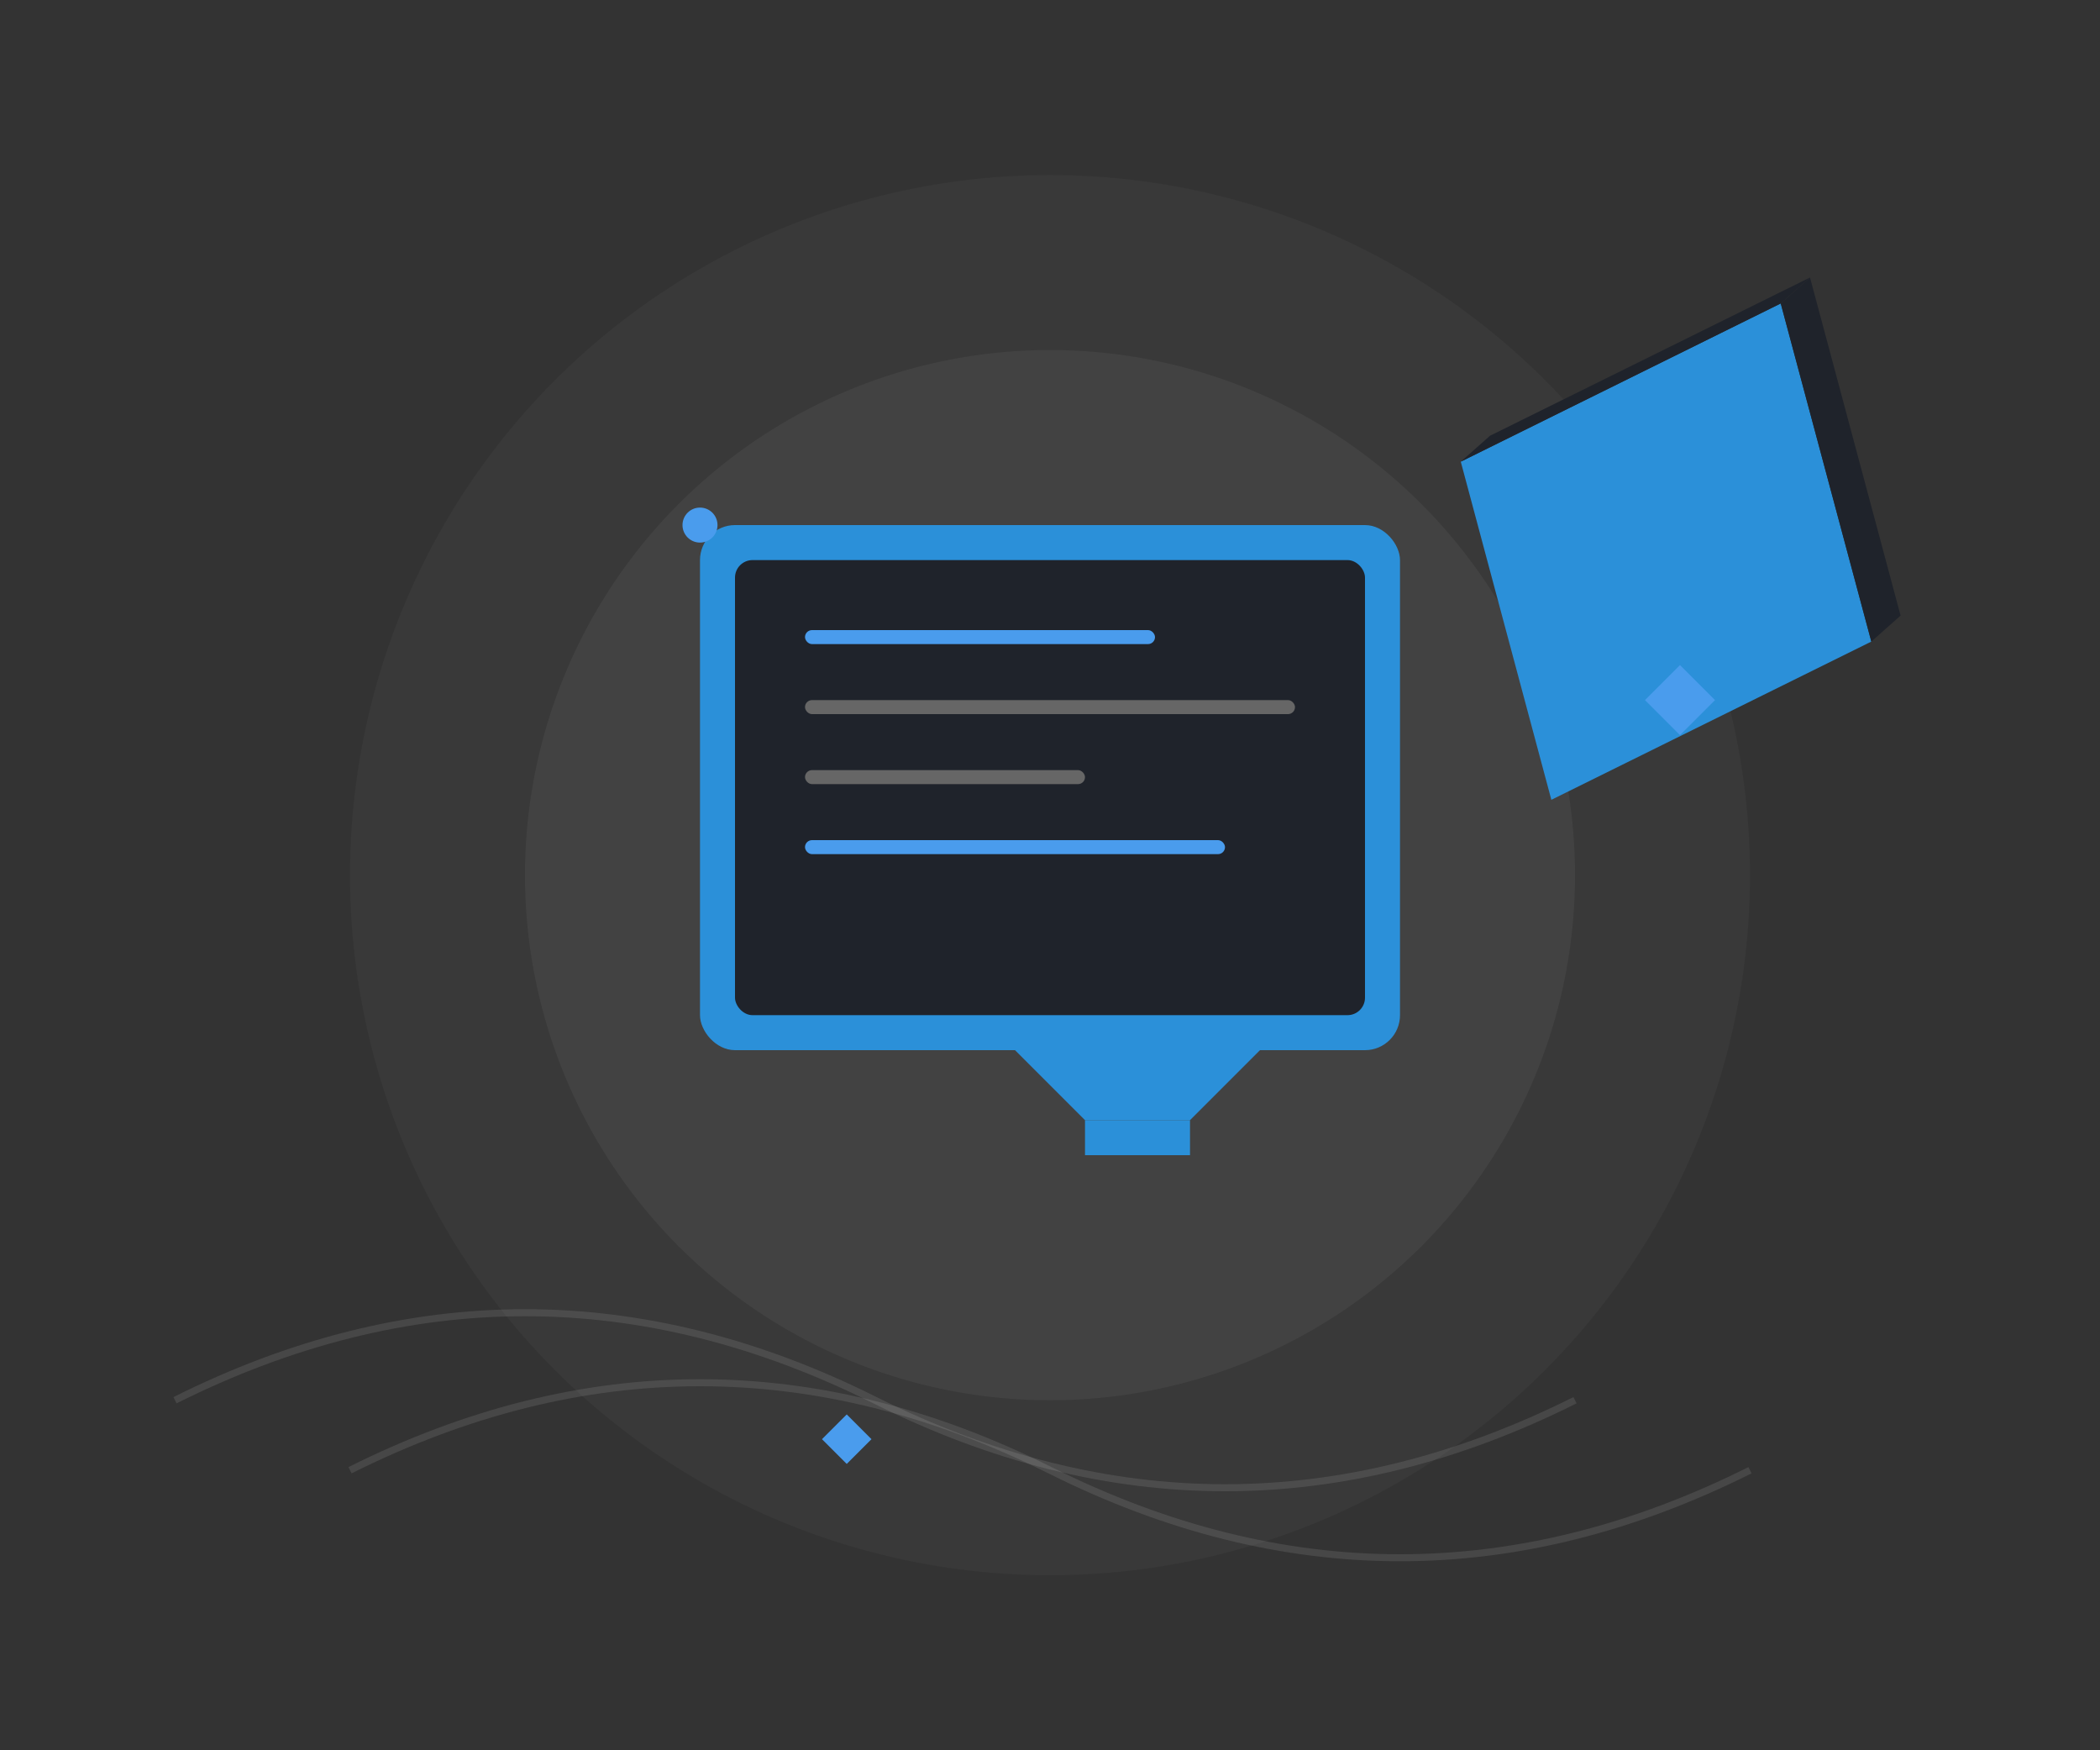 <?xml version="1.0" encoding="UTF-8"?>
<svg width="600" height="500" viewBox="0 0 600 500" fill="none" xmlns="http://www.w3.org/2000/svg">
    <rect x="0" y="0" width="600" height="500" fill="#333333" stroke="none"/>
    <!-- 背景装饰 -->
    <circle cx="300" cy="250" r="200" fill="rgba(255,255,255,0.03)"/>
    <circle cx="300" cy="250" r="150" fill="rgba(255,255,255,0.05)"/>
    
    <!-- 主要图形：书本和显示器的组合 -->
    <g transform="translate(150,100)">
        <!-- 显示器 -->
        <rect x="50" y="50" width="200" height="150" rx="10" fill="#2b90d9"/>
        <rect x="60" y="60" width="180" height="130" rx="5" fill="#1f232b"/>
        
        <!-- 代码线条 -->
        <rect x="80" y="80" width="100" height="4" rx="2" fill="#4a9ced"/>
        <rect x="80" y="100" width="140" height="4" rx="2" fill="#666"/>
        <rect x="80" y="120" width="80" height="4" rx="2" fill="#666"/>
        <rect x="80" y="140" width="120" height="4" rx="2" fill="#4a9ced"/>
        
        <!-- 显示器支架 -->
        <path d="M140 200L160 220L190 220L210 200" fill="#2b90d9"/>
        <rect x="160" y="220" width="30" height="10" fill="#2b90d9"/>
        
        <!-- 漂浮的书本 -->
        <g transform="rotate(-15)">
            <path d="M250 100L350 80L350 180L250 200Z" fill="#2b90d9"/>
            <path d="M250 100L260 95L360 75L350 80Z" fill="#1f232b"/>
            <path d="M350 180L360 175L360 75L350 80Z" fill="#1f232b"/>
        </g>
        
        <!-- 漂浮的符号 -->
        <g class="floating-symbols">
            <circle cx="50" cy="50" r="5" fill="#4a9ced"/>
            <rect x="280" y="150" width="10" height="10" transform="rotate(45)" fill="#4a9ced"/>
            <path d="M320 100L330 90L340 100L330 110Z" fill="#4a9ced"/>
        </g>
    </g>
    
    <!-- 装饰性曲线 -->
    <path d="M50,400 Q150,350 250,400 T450,400" stroke="rgba(255,255,255,0.1)" stroke-width="2" fill="none"/>
    <path d="M100,420 Q200,370 300,420 T500,420" stroke="rgba(255,255,255,0.1)" stroke-width="2" fill="none"/>
    
    <!-- 动画定义 -->
    <style>
        @keyframes float {
            0% { transform: translateY(0px); }
            50% { transform: translateY(-10px); }
            100% { transform: translateY(0px); }
        }
        .floating-symbols {
            animation: float 3s ease-in-out infinite;
        }
    </style>
</svg> 
